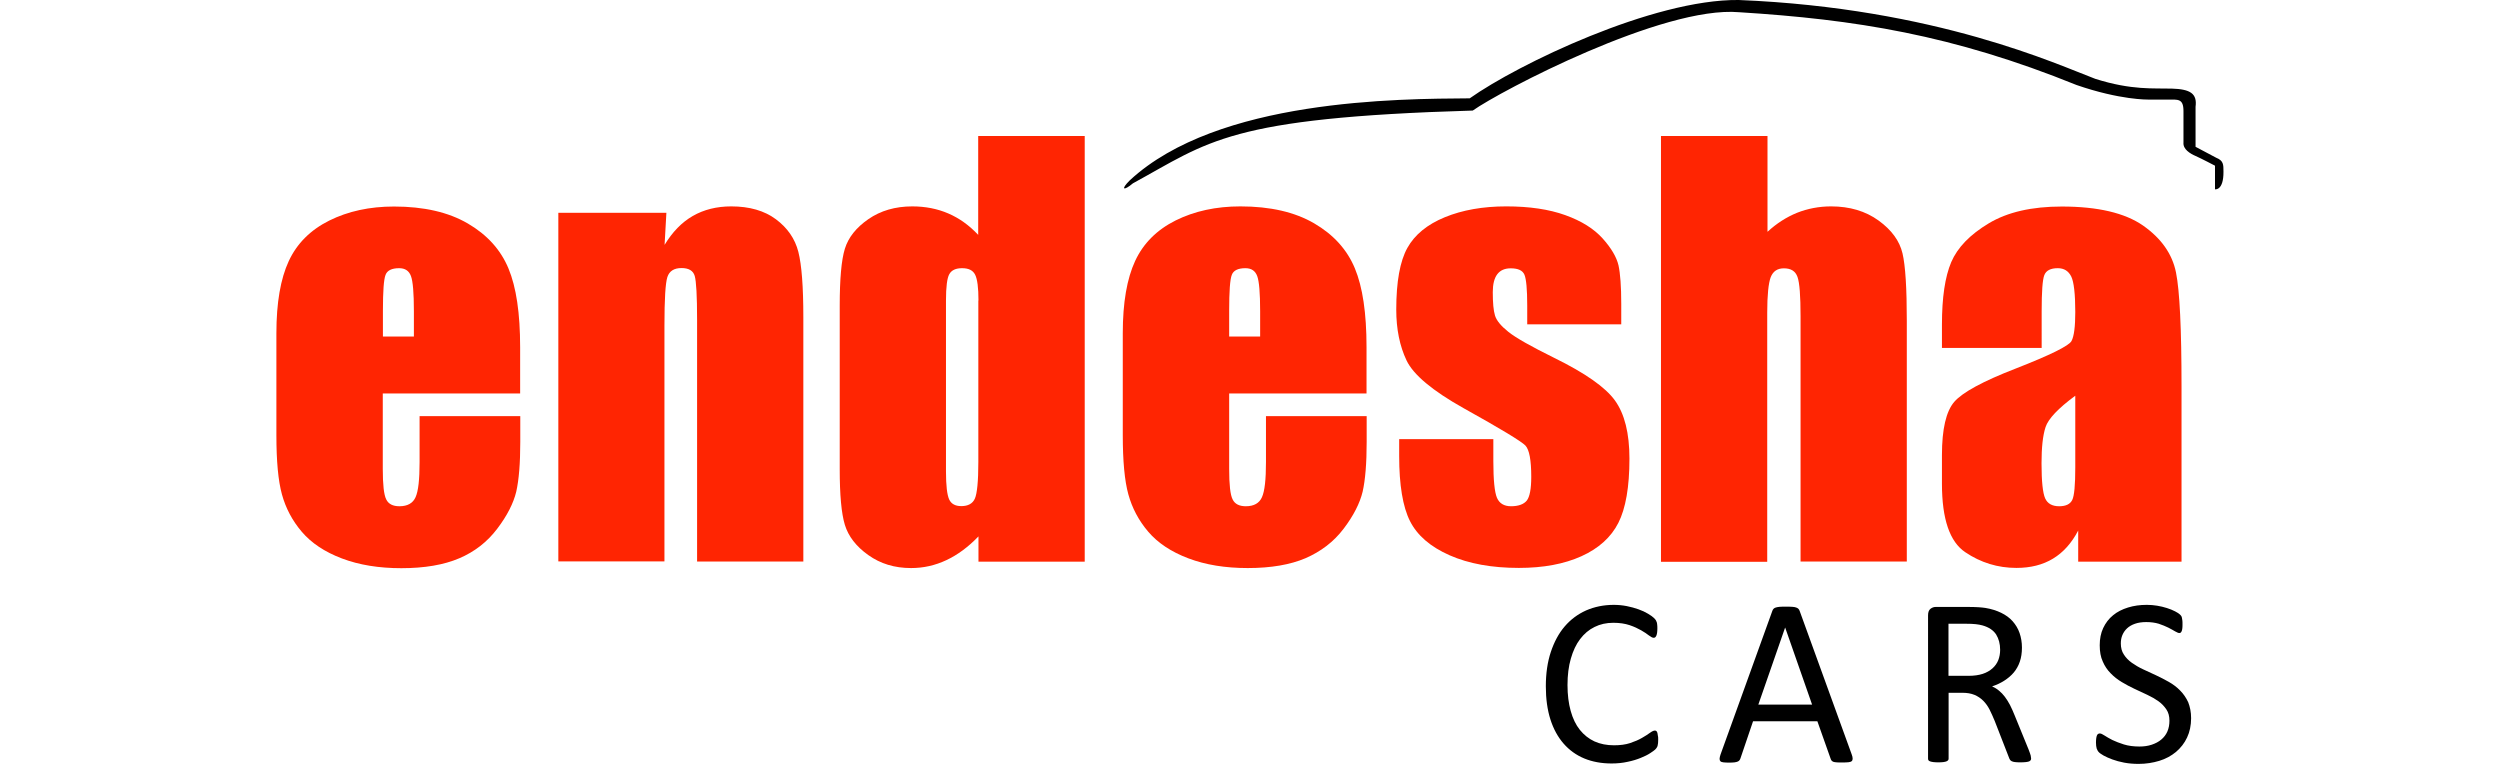 <?xml version="1.0" encoding="utf-8"?>
<!-- Generator: Adobe Illustrator 26.0.3, SVG Export Plug-In . SVG Version: 6.00 Build 0)  -->
<svg version="1.1" id="Layer_2" xmlns="http://www.w3.org/2000/svg" xmlns:xlink="http://www.w3.org/1999/xlink" x="0px" y="0px"
	 viewBox="0 0 1800 550" style="enable-background:new 0 0 1800 550;" xml:space="preserve">
<style type="text/css">
	.st0{fill:#FF2502;}
</style>
<g>
	<g>
		<path class="st0" d="M374.6,283.3h-99v54.3c0,11.4,0.8,18.7,2.5,22c1.6,3.3,4.8,4.9,9.5,4.9c5.8,0,9.7-2.2,11.6-6.5
			c2-4.4,2.9-12.8,2.9-25.3v-33.1h72.5v18.6c0,15.5-1,27.4-2.9,35.8c-2,8.3-6.5,17.2-13.7,26.7c-7.2,9.5-16.3,16.6-27.4,21.3
			c-11,4.7-24.9,7.1-41.6,7.1c-16.2,0-30.4-2.3-42.8-7c-12.4-4.7-22-11.1-28.9-19.2c-6.9-8.1-11.6-17.1-14.3-26.9
			c-2.7-9.8-4-24-4-42.7v-73.3c0-22,3-39.3,8.9-52c5.9-12.7,15.6-22.4,29.2-29.2c13.5-6.7,29-10.1,46.6-10.1
			c21.5,0,39.2,4.1,53.1,12.2c13.9,8.1,23.7,18.9,29.3,32.4c5.6,13.4,8.4,32.3,8.4,56.7V283.3z M298,242.4V224
			c0-13-0.7-21.4-2.1-25.2c-1.4-3.8-4.2-5.7-8.5-5.7c-5.3,0-8.6,1.6-9.8,4.8c-1.3,3.2-1.9,11.9-1.9,26v18.4H298z"/>
		<path class="st0" d="M479.8,153.2l-1.3,23.1c5.6-9.2,12.3-16.2,20.3-20.8c8-4.6,17.3-6.9,27.7-6.9c13.1,0,23.9,3.1,32.2,9.3
			c8.3,6.2,13.7,14,16.1,23.4c2.4,9.4,3.6,25.1,3.6,47v176h-76.5v-174c0-17.3-0.6-27.8-1.7-31.6c-1.1-3.8-4.3-5.7-9.5-5.7
			c-5.4,0-8.8,2.2-10.2,6.5c-1.4,4.4-2.1,16-2.1,34.9v169.8H402V153.2H479.8z"/>
		<path class="st0" d="M781,97.9v306.5h-76.5v-18.2c-7.3,7.6-15,13.3-23.1,17.1c-8.1,3.8-16.5,5.7-25.4,5.7
			c-11.9,0-22.1-3.1-30.9-9.4c-8.7-6.2-14.3-13.5-16.8-21.7c-2.5-8.2-3.7-21.6-3.7-40.1V220.2c0-19.3,1.2-33,3.7-41.1
			c2.5-8.1,8.1-15.2,16.9-21.3c8.8-6.1,19.4-9.2,31.6-9.2c9.5,0,18.1,1.7,26,5.1c7.9,3.4,15,8.5,21.5,15.4V97.9H781z M704.5,216.4
			c0-9.2-0.8-15.4-2.4-18.6c-1.6-3.2-4.7-4.7-9.4-4.7c-4.5,0-7.6,1.4-9.2,4.3c-1.6,2.8-2.4,9.2-2.4,19v123c0,10.2,0.8,16.9,2.3,20.2
			c1.5,3.2,4.4,4.8,8.7,4.8c4.9,0,8.2-1.8,9.8-5.4c1.6-3.6,2.5-12.4,2.5-26.4V216.4z"/>
		<path class="st0" d="M984,283.3h-99v54.3c0,11.4,0.8,18.7,2.5,22c1.6,3.3,4.8,4.9,9.5,4.9c5.8,0,9.7-2.2,11.6-6.5
			c2-4.4,2.9-12.8,2.9-25.3v-33.1H984v18.6c0,15.5-1,27.4-2.9,35.8c-2,8.3-6.5,17.2-13.7,26.7S951,397.1,940,401.9
			c-11,4.7-24.9,7.1-41.6,7.1c-16.2,0-30.4-2.3-42.8-7c-12.4-4.7-22-11.1-28.9-19.2c-6.9-8.1-11.6-17.1-14.3-26.9
			c-2.7-9.8-4-24-4-42.7v-73.3c0-22,3-39.3,8.9-52c5.9-12.7,15.6-22.4,29.2-29.2c13.5-6.7,29-10.1,46.6-10.1
			c21.5,0,39.2,4.1,53.1,12.2c13.9,8.1,23.7,18.9,29.3,32.4c5.6,13.4,8.4,32.3,8.4,56.7V283.3z M907.3,242.4V224
			c0-13-0.7-21.4-2.1-25.2c-1.4-3.8-4.2-5.7-8.5-5.7c-5.3,0-8.6,1.6-9.8,4.8c-1.3,3.2-1.9,11.9-1.9,26v18.4H907.3z"/>
		<path class="st0" d="M1167.4,233.5h-67.8v-13.6c0-11.6-0.7-19-2-22.1c-1.3-3.1-4.6-4.6-9.9-4.6c-4.3,0-7.5,1.4-9.7,4.3
			c-2.1,2.8-3.2,7.1-3.2,12.8c0,7.7,0.5,13.3,1.6,16.9c1.1,3.6,4.3,7.5,9.7,11.8c5.4,4.3,16.4,10.5,33,18.7
			c22.2,10.9,36.8,21.1,43.7,30.7c6.9,9.6,10.4,23.5,10.4,41.8c0,20.4-2.7,35.9-8,46.3s-14.2,18.4-26.6,24
			c-12.4,5.6-27.4,8.4-45,8.4c-19.4,0-36.1-3-49.9-9.1c-13.8-6.1-23.3-14.3-28.5-24.6c-5.2-10.3-7.8-26-7.8-46.9v-12.1h67.8v15.9
			c0,13.5,0.9,22.3,2.6,26.3c1.7,4,5.1,6.1,10.1,6.1c5.4,0,9.2-1.4,11.4-4.1c2.1-2.7,3.2-8.4,3.2-17.1c0-12-1.4-19.5-4.2-22.5
			c-2.9-3-17.7-12-44.5-26.9c-22.5-12.6-36.2-24.1-41.1-34.4c-4.9-10.3-7.4-22.5-7.4-36.6c0-20.1,2.7-34.9,8-44.4
			c5.3-9.5,14.3-16.9,27-22.1c12.7-5.2,27.4-7.8,44.2-7.8c16.7,0,30.8,2.1,42.5,6.3c11.7,4.2,20.6,9.8,26.9,16.8
			c6.2,6.9,10,13.4,11.4,19.3c1.3,5.9,2,15.2,2,27.8V233.5z"/>
		<path class="st0" d="M1272.6,97.9v69c6.6-6.1,13.7-10.6,21.3-13.7c7.6-3,15.8-4.6,24.5-4.6c13.4,0,24.8,3.4,34.2,10.2
			c9.4,6.8,15.1,14.7,17.2,23.6c2.1,8.9,3.1,25.1,3.1,48.7v173.2h-76.5V227.6c0-14.6-0.7-24-2.2-28.2c-1.5-4.2-4.7-6.2-9.8-6.2
			c-4.7,0-7.8,2.1-9.5,6.4c-1.6,4.3-2.5,12.8-2.5,25.6v179.3h-76.5V97.9H1272.6z"/>
		<path class="st0" d="M1469.9,250.5h-71.7v-16.8c0-19.4,2.2-34.4,6.7-45c4.5-10.5,13.5-19.8,27-27.9c13.5-8.1,31-12.1,52.6-12.1
			c25.9,0,45.4,4.6,58.5,13.7c13.1,9.2,21,20.4,23.7,33.7c2.7,13.3,4,40.7,4,82.2v126.1h-74.4V382c-4.7,9-10.7,15.7-18.1,20.2
			c-7.4,4.5-16.2,6.7-26.4,6.7c-13.4,0-25.7-3.8-36.8-11.3c-11.2-7.5-16.8-23.9-16.8-49.3v-20.6c0-18.8,3-31.6,8.9-38.4
			c5.9-6.8,20.6-14.8,44.1-23.9c25.1-9.8,38.6-16.5,40.3-19.9c1.8-3.4,2.7-10.3,2.7-20.8c0-13.1-1-21.7-2.9-25.6c-2-4-5.2-6-9.7-6
			c-5.2,0-8.4,1.7-9.7,5c-1.3,3.3-1.9,12-1.9,26V250.5z M1494.1,285c-12.2,9-19.3,16.5-21.3,22.5c-2,6.1-2.9,14.8-2.9,26.1
			c0,13,0.9,21.4,2.6,25.2c1.7,3.8,5.1,5.7,10.1,5.7c4.8,0,7.9-1.5,9.4-4.5c1.5-3,2.2-10.8,2.2-23.4V285z"/>
	</g>
	<g>
		<g>
			<path d="M1193.9,532.6c0,0.9,0,1.7-0.1,2.4c-0.1,0.7-0.2,1.3-0.3,1.8c-0.1,0.5-0.3,1-0.6,1.4c-0.2,0.4-0.6,0.9-1.2,1.5
				c-0.6,0.6-1.8,1.4-3.6,2.6c-1.8,1.2-4.1,2.3-6.8,3.4c-2.7,1.1-5.9,2.1-9.4,2.8c-3.5,0.8-7.4,1.2-11.6,1.2
				c-7.2,0-13.8-1.2-19.6-3.6c-5.8-2.4-10.8-6-14.9-10.7c-4.1-4.7-7.3-10.5-9.5-17.4c-2.2-6.9-3.3-14.9-3.3-23.9
				c0-9.2,1.2-17.5,3.6-24.7c2.4-7.2,5.7-13.4,10-18.4c4.3-5,9.4-8.8,15.4-11.5c6-2.6,12.6-4,19.9-4c3.2,0,6.3,0.3,9.4,0.9
				c3,0.6,5.9,1.4,8.4,2.3c2.6,0.9,4.9,2,6.9,3.2c2,1.2,3.4,2.2,4.2,3c0.8,0.8,1.3,1.4,1.5,1.8c0.2,0.4,0.4,0.9,0.6,1.4
				c0.1,0.5,0.3,1.2,0.3,1.9c0.1,0.7,0.1,1.6,0.1,2.7c0,1.1-0.1,2.1-0.2,2.9c-0.1,0.8-0.3,1.5-0.5,2c-0.2,0.5-0.5,0.9-0.8,1.2
				c-0.3,0.3-0.7,0.4-1.2,0.4c-0.8,0-1.9-0.6-3.4-1.7c-1.4-1.1-3.3-2.4-5.6-3.7c-2.3-1.3-5-2.6-8.3-3.7c-3.3-1.1-7.2-1.7-11.7-1.7
				c-5,0-9.5,1-13.5,3c-4.1,2-7.5,4.9-10.4,8.7c-2.9,3.8-5.1,8.5-6.7,14.1c-1.6,5.5-2.4,11.9-2.4,19c0,7.1,0.8,13.3,2.3,18.7
				c1.5,5.4,3.7,10,6.6,13.6c2.9,3.6,6.4,6.4,10.5,8.3c4.2,1.9,8.9,2.8,14.1,2.8c4.4,0,8.3-0.5,11.6-1.6c3.3-1.1,6.1-2.3,8.5-3.7
				c2.3-1.3,4.3-2.6,5.8-3.7c1.5-1.1,2.7-1.6,3.5-1.6c0.4,0,0.8,0.1,1,0.3c0.3,0.2,0.5,0.5,0.7,1c0.2,0.5,0.3,1.2,0.4,2
				C1193.9,530.2,1193.9,531.3,1193.9,532.6z"/>
			<path d="M1333.2,543.1c0.5,1.3,0.7,2.3,0.7,3.1c0,0.8-0.2,1.4-0.6,1.8c-0.5,0.4-1.2,0.7-2.3,0.8c-1.1,0.1-2.5,0.2-4.3,0.2
				c-1.8,0-3.2,0-4.3-0.1c-1.1-0.1-1.9-0.2-2.4-0.4c-0.5-0.2-0.9-0.5-1.2-0.8c-0.3-0.3-0.5-0.8-0.7-1.3l-9.6-27.1h-46.3l-9.1,26.8
				c-0.2,0.5-0.4,1-0.7,1.3c-0.3,0.4-0.7,0.7-1.2,0.9c-0.5,0.3-1.3,0.4-2.3,0.6c-1,0.1-2.3,0.2-3.9,0.2c-1.7,0-3-0.1-4.1-0.2
				c-1.1-0.1-1.8-0.4-2.2-0.8c-0.4-0.4-0.6-1-0.6-1.8c0-0.8,0.3-1.8,0.7-3.1l37.3-103.4c0.2-0.6,0.5-1.1,0.9-1.5
				c0.4-0.4,0.9-0.7,1.6-0.9c0.7-0.2,1.6-0.4,2.8-0.5c1.1-0.1,2.5-0.1,4.3-0.1c1.8,0,3.4,0,4.6,0.1c1.2,0.1,2.2,0.2,2.9,0.5
				c0.7,0.2,1.3,0.6,1.7,1c0.4,0.4,0.7,1,0.9,1.6L1333.2,543.1z M1285.3,451.8L1285.3,451.8l-19.3,55.5h38.7L1285.3,451.8z"/>
			<path d="M1462.4,546.1c0,0.5-0.1,0.9-0.3,1.2c-0.2,0.3-0.6,0.6-1.1,0.9c-0.6,0.2-1.4,0.4-2.4,0.5c-1,0.1-2.4,0.2-4.1,0.2
				c-1.5,0-2.7-0.1-3.7-0.2c-0.9-0.1-1.7-0.3-2.3-0.6c-0.6-0.3-1-0.6-1.3-1.1c-0.3-0.5-0.6-1-0.8-1.7l-10.2-26.2
				c-1.2-3-2.5-5.7-3.7-8.2c-1.3-2.5-2.8-4.6-4.6-6.4c-1.8-1.8-3.9-3.2-6.3-4.2c-2.4-1-5.3-1.5-8.7-1.5h-9.9v47.4
				c0,0.5-0.1,0.9-0.4,1.2c-0.3,0.3-0.7,0.6-1.2,0.8c-0.5,0.2-1.3,0.4-2.2,0.5c-0.9,0.1-2.1,0.2-3.6,0.2c-1.4,0-2.6-0.1-3.6-0.2
				c-0.9-0.1-1.7-0.3-2.3-0.5c-0.6-0.2-1-0.5-1.2-0.8c-0.2-0.3-0.3-0.7-0.3-1.2V443c0-2.2,0.6-3.8,1.8-4.7c1.2-0.9,2.4-1.3,3.7-1.3
				h23.7c2.8,0,5.1,0.1,7,0.2c1.9,0.1,3.5,0.3,5,0.5c4.3,0.7,8.1,1.9,11.4,3.5c3.3,1.6,6.1,3.6,8.3,6.1c2.2,2.5,3.9,5.3,5,8.5
				c1.1,3.2,1.7,6.7,1.7,10.5c0,3.7-0.5,7.1-1.5,10c-1,3-2.5,5.6-4.3,7.8c-1.9,2.3-4.2,4.2-6.8,5.9c-2.6,1.7-5.6,3.1-8.9,4.2
				c1.8,0.8,3.5,1.8,5,3.1c1.5,1.2,2.9,2.7,4.2,4.4c1.3,1.7,2.5,3.7,3.7,5.9c1.1,2.2,2.3,4.8,3.4,7.6l10,24.5
				c0.8,2.1,1.3,3.5,1.5,4.3C1462.2,545,1462.4,545.7,1462.4,546.1z M1440.1,467.9c0-4.4-1-8-2.9-11.1c-2-3-5.2-5.2-9.8-6.5
				c-1.4-0.4-3.1-0.7-4.9-0.9c-1.8-0.2-4.2-0.3-7.1-0.3h-12.5v37.5h14.5c3.9,0,7.3-0.5,10.1-1.4c2.8-0.9,5.2-2.3,7.1-4
				c1.9-1.7,3.3-3.7,4.2-6C1439.6,473.1,1440.1,470.6,1440.1,467.9z"/>
			<path d="M1577.6,517.1c0,5.2-1,9.9-2.9,13.9c-1.9,4.1-4.6,7.5-8,10.4c-3.4,2.8-7.4,5-12,6.4c-4.6,1.4-9.6,2.2-14.9,2.2
				c-3.7,0-7.2-0.3-10.4-0.9c-3.2-0.6-6-1.4-8.5-2.3c-2.5-0.9-4.6-1.9-6.3-2.8c-1.7-1-2.9-1.8-3.5-2.5c-0.7-0.7-1.1-1.6-1.5-2.6
				c-0.3-1.1-0.5-2.5-0.5-4.3c0-1.3,0.1-2.3,0.2-3.1c0.1-0.8,0.3-1.5,0.5-2c0.2-0.5,0.5-0.9,0.9-1.1c0.3-0.2,0.7-0.3,1.2-0.3
				c0.8,0,1.9,0.5,3.4,1.5c1.5,1,3.3,2,5.6,3.2c2.3,1.1,5.1,2.2,8.3,3.2c3.2,1,7,1.5,11.2,1.5c3.2,0,6.1-0.4,8.8-1.3
				c2.7-0.9,5-2.1,6.9-3.7c1.9-1.6,3.4-3.5,4.4-5.8c1-2.3,1.5-4.9,1.5-7.8c0-3.2-0.7-5.9-2.2-8.1s-3.3-4.2-5.7-5.9
				c-2.4-1.7-5-3.2-8-4.6c-3-1.4-6.1-2.8-9.2-4.3c-3.2-1.5-6.2-3.1-9.2-4.9c-3-1.8-5.7-3.9-8-6.3c-2.4-2.4-4.3-5.2-5.7-8.5
				c-1.5-3.2-2.2-7.1-2.2-11.7c0-4.6,0.8-8.8,2.5-12.4c1.7-3.6,4-6.7,7.1-9.2c3-2.5,6.6-4.3,10.8-5.6c4.2-1.3,8.6-1.9,13.5-1.9
				c2.5,0,4.9,0.2,7.4,0.6c2.5,0.4,4.9,1,7.1,1.7c2.2,0.7,4.2,1.5,5.9,2.4c1.7,0.9,2.8,1.6,3.4,2.2c0.6,0.5,0.9,1,1.1,1.3
				c0.2,0.3,0.3,0.7,0.4,1.2c0.1,0.5,0.2,1.1,0.3,1.8c0.1,0.7,0.1,1.6,0.1,2.7c0,1,0,2-0.1,2.8c-0.1,0.8-0.2,1.5-0.4,2
				c-0.2,0.5-0.4,0.9-0.7,1.2c-0.3,0.3-0.7,0.4-1.1,0.4c-0.6,0-1.6-0.4-3-1.2c-1.3-0.8-3-1.7-4.9-2.7c-2-1-4.3-1.9-6.9-2.8
				c-2.7-0.8-5.7-1.2-9-1.2c-3.1,0-5.8,0.4-8.1,1.2c-2.3,0.8-4.2,1.9-5.7,3.3c-1.5,1.4-2.6,3-3.4,4.9c-0.8,1.9-1.1,3.9-1.1,6
				c0,3.1,0.7,5.8,2.2,8c1.4,2.2,3.3,4.2,5.7,5.9c2.4,1.7,5.1,3.3,8.1,4.7c3,1.4,6.1,2.9,9.3,4.3c3.2,1.5,6.3,3.1,9.3,4.8
				c3,1.7,5.8,3.8,8.1,6.2c2.4,2.4,4.3,5.2,5.8,8.4C1576.8,508.9,1577.6,512.7,1577.6,517.1z"/>
		</g>
	</g>
	<path d="M815.7,132c55-30,68.2-47.2,244.7-52.4c19.7-14,136.8-75.6,191.8-70.8c83.2,5.2,153.5,16.2,242.9,52.4
		c31.5,10.9,51.6,10.5,51.6,10.5h14c7.4,0,11.4-0.9,11.4,8.3s0,22.7,0,22.7c-0.4,4.8,4.8,7.9,8.7,9.6c3.9,1.7,14,7,14,7v17
		c0,0,6.2,1.2,6.1-12.7c0-5.2,0-7.9-5.2-10l-14.9-7.9V76.9c1.3-9.6-3.9-12.7-17-13.1c-13.1-0.4-28.8,1.3-55.1-7
		c-26.7-10-114.5-51-256.9-56.8c-61.7-0.6-159,46.3-193.6,70.8c-51.1,0.4-181.4,0.4-244.7,59C806.5,136.7,809.1,137.6,815.7,132z"/>
</g>
</svg>
